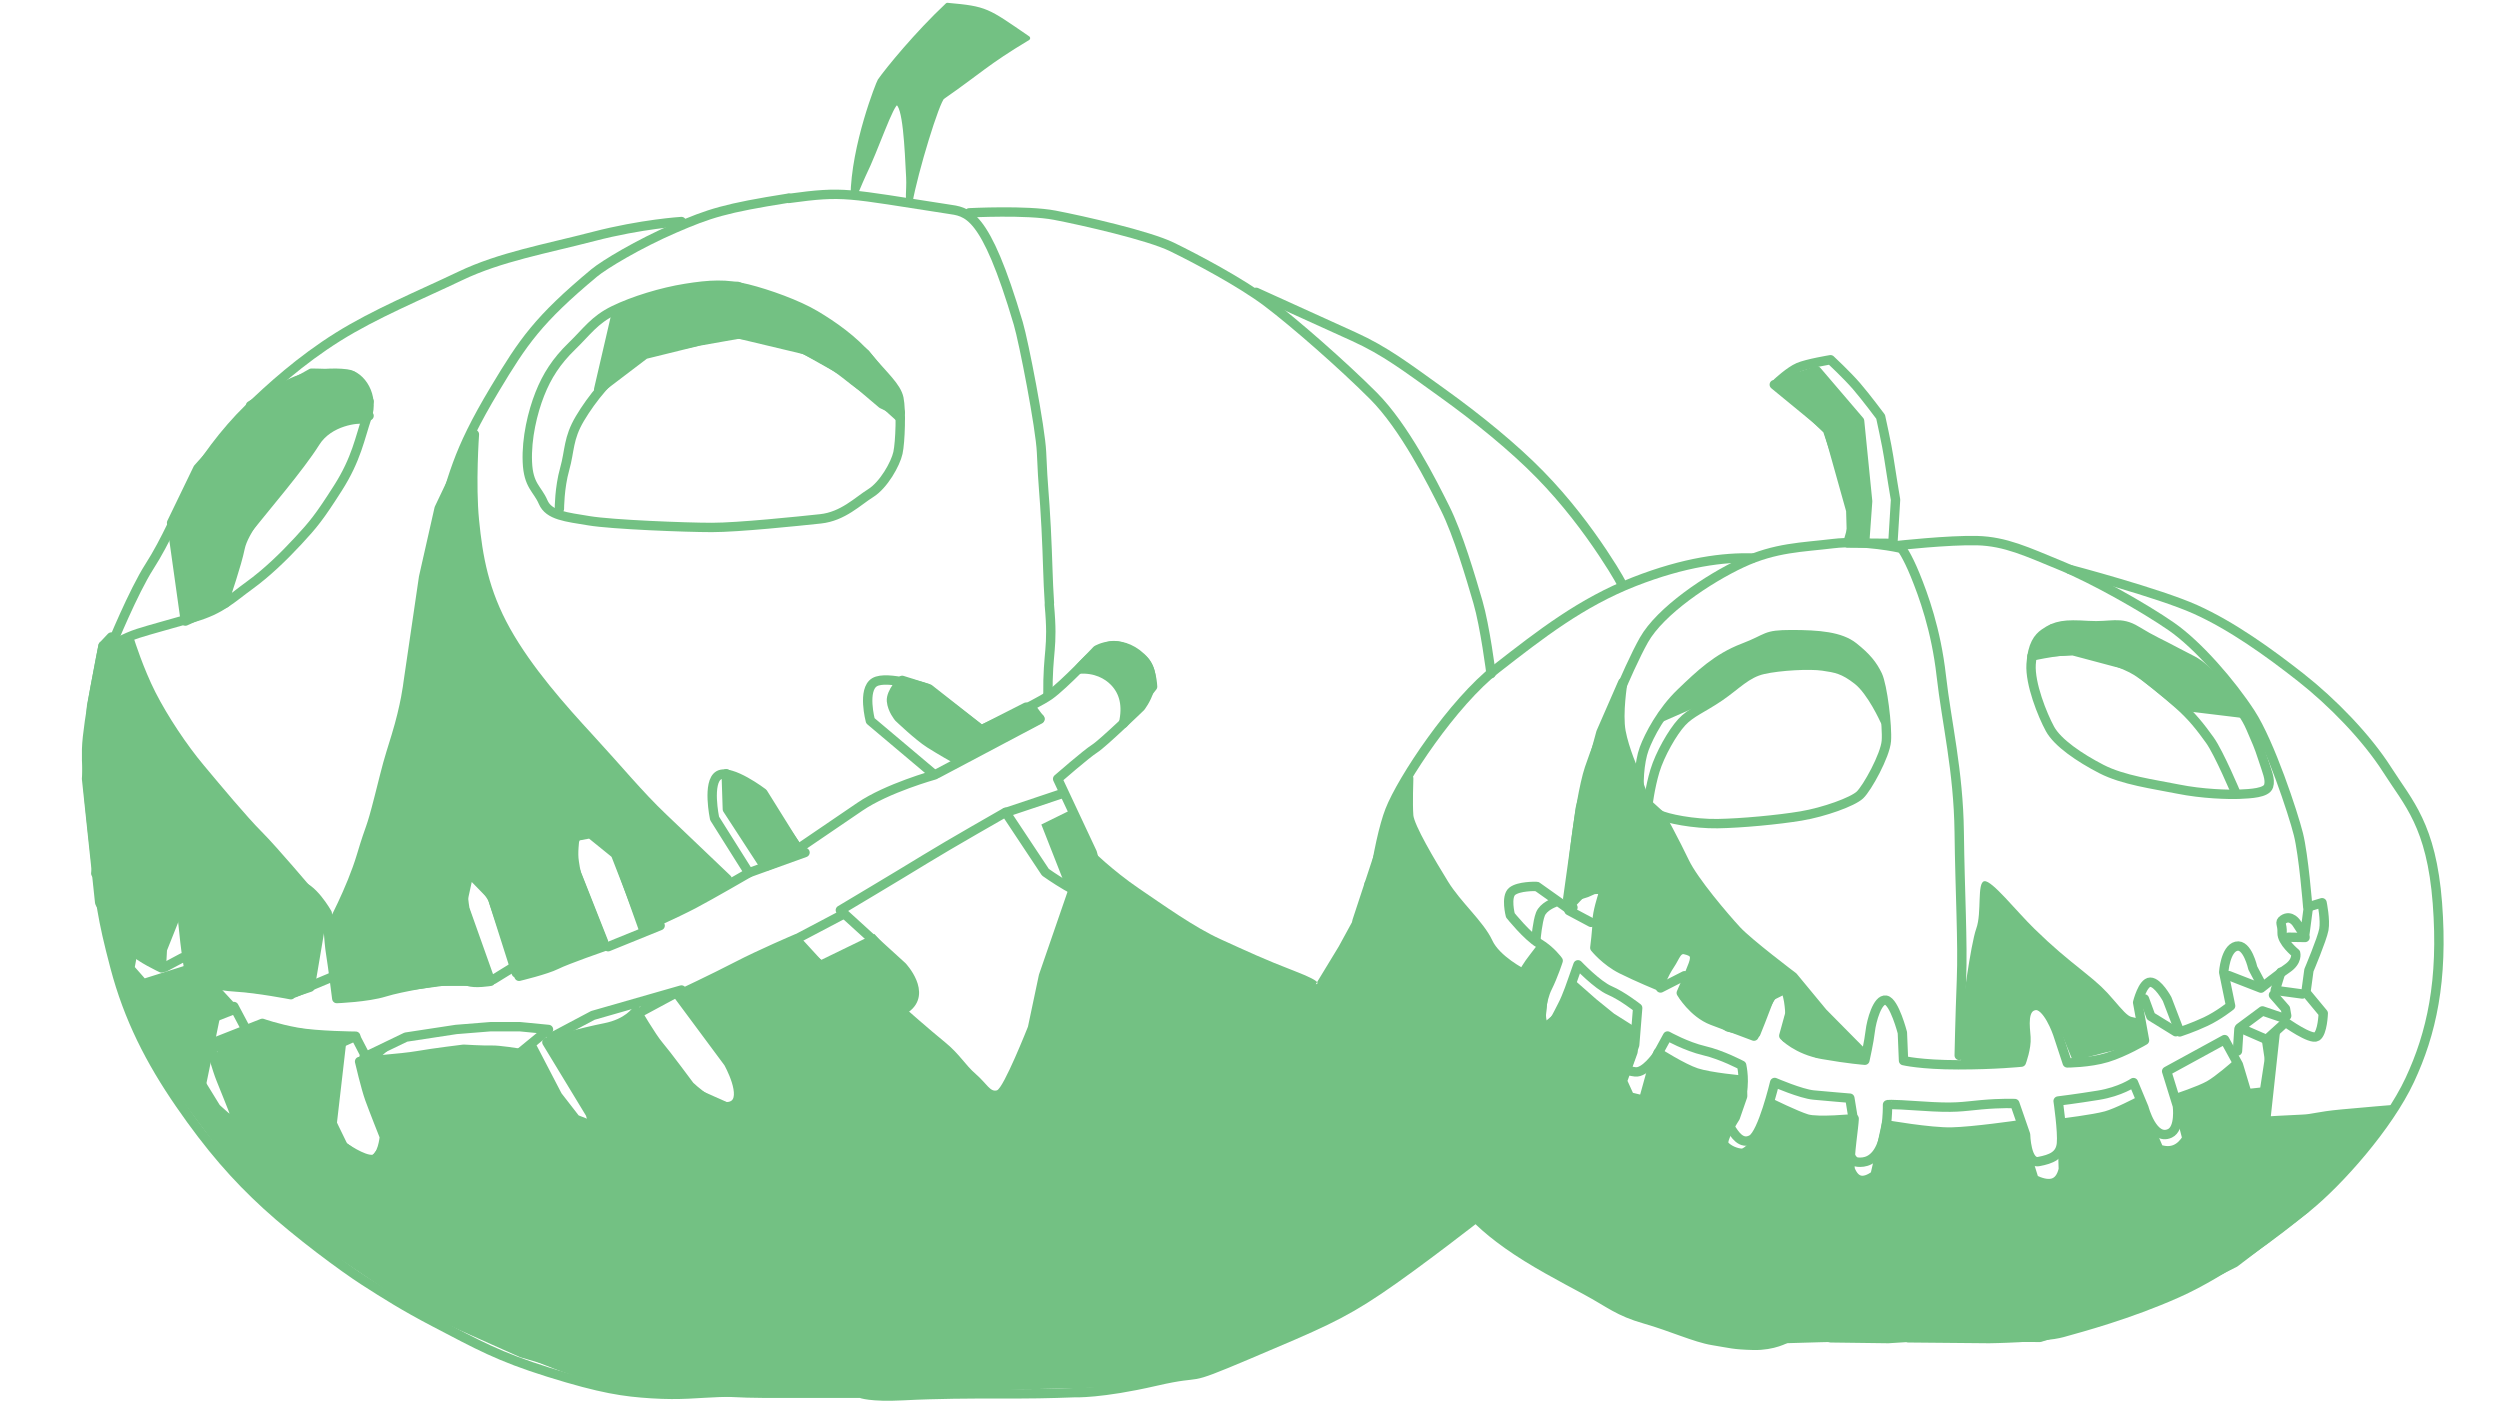 <?xml version="1.0" encoding="UTF-8" standalone="no"?>
<!DOCTYPE svg PUBLIC "-//W3C//DTD SVG 1.1//EN" "http://www.w3.org/Graphics/SVG/1.1/DTD/svg11.dtd">
<svg width="100%" height="100%" viewBox="0 0 1920 1080" version="1.1" xmlns="http://www.w3.org/2000/svg" xmlns:xlink="http://www.w3.org/1999/xlink" xml:space="preserve" xmlns:serif="http://www.serif.com/" style="fill-rule:evenodd;clip-rule:evenodd;stroke-linecap:round;stroke-linejoin:round;stroke-miterlimit:1.5;">
    <g transform="matrix(1.156,0,0,1.156,-184.181,-63.663)">
        <path d="M1068.88,642.538L1064.13,694.39C1064.13,694.39 1066.36,740.136 1072.07,753.796C1077.79,767.456 1084.46,792.235 1096.22,809.072C1107.97,825.909 1112.42,836.71 1126.08,850.37C1139.74,864.03 1144.51,870.066 1161.02,881.82C1177.54,893.574 1197.24,903.74 1213.12,912.317C1229.01,920.895 1234.41,926.295 1252.2,931.378C1269.99,936.461 1285.55,943.767 1297.31,945.674C1309.06,947.58 1310.97,948.533 1324.31,948.85C1337.65,949.168 1346.23,944.085 1346.23,944.085C1346.23,944.085 1285.24,918.036 1277.61,913.588C1269.99,909.141 1154.99,831.309 1148.63,821.461C1142.28,811.613 1088.59,714.086 1088.59,714.086L1079.38,658.493L1068.88,642.538Z" style="fill:rgb(115,193,131);stroke:rgb(115,193,131);stroke-width:6.23px;"/>
    </g>
    <g transform="matrix(1.156,0,0,1.156,-184.181,-63.663)">
        <path d="M612.049,202.258C612.049,202.258 585.625,203.847 553.568,212.186C521.511,220.525 491.728,225.687 465.123,238.394C438.517,251.101 408.519,263.411 383.808,278.898C359.098,294.385 338.846,312.651 324.153,326.947C309.46,341.243 292.782,363.083 285.634,378.173C278.487,393.262 269.353,414.706 258.632,431.384C247.91,448.062 233.218,484.11 233.218,484.11" style="fill:none;stroke:rgb(115,193,131);stroke-width:6.23px;"/>
    </g>
    <g transform="matrix(1.156,0,0,1.156,-184.181,-63.663)">
        <path d="M247.365,688.7L245.547,698.459L252.704,706.591" style="fill:none;stroke:rgb(115,193,131);stroke-width:6.23px;"/>
    </g>
    <g transform="matrix(1.156,0,0,1.156,-184.181,-63.663)">
        <path d="M725.814,185.914C726.14,151.666 742.972,109.825 743.737,108.734C749.186,100.96 768.323,77.56 788.725,58.38C814.821,60.725 814.807,61.611 842.282,80.423C814.645,97.012 809.999,102.693 785.571,119.647C782.149,122.022 767.75,168.991 764.124,189.444C761.441,189.056 763.232,182.149 762.765,172.94C761.782,153.532 760.566,123.901 755.085,123.505C751.66,123.257 741.427,154.587 733.185,171.254C730.835,176.006 727.339,186.104 725.814,185.914Z" style="fill:rgb(115,193,131);stroke:rgb(115,193,131);stroke-width:2.88px;"/>
    </g>
    <g transform="matrix(1.156,0,0,1.156,-184.181,-63.663)">
        <path d="M683.334,186.907C720.6,181.844 721.524,183.583 788.919,193.934C801.979,195.94 813.704,195.146 835.824,269.9C839.502,282.33 850.591,339.474 851.273,355.604C852.335,380.739 853.044,380.616 854.349,405.802C855.438,426.804 855.457,440.213 856.511,455.681" style="fill:none;stroke:rgb(115,193,131);stroke-width:6.23px;"/>
    </g>
    <g transform="matrix(1.156,0,0,1.156,-184.181,-63.663)">
        <path d="M856.469,456.935C859.216,486.903 855.234,486.833 855.538,517.017" style="fill:none;stroke:rgb(115,193,131);stroke-width:6.23px;"/>
    </g>
    <g transform="matrix(1.156,0,0,1.156,-184.181,-63.663)">
        <path d="M451.909,706.993C451.584,704.372 449.795,698.693 445.305,677.898C441.066,658.267 437.627,645.821 432.854,590.866C428.164,536.866 430.895,510.205 436.015,475.962C441.485,439.378 441.27,432.183 449.487,406.72C460.835,371.552 461.705,357.449 488.191,313.342C506.868,282.24 516.781,267.487 554.065,236.429C560.745,230.864 583.646,217.091 607.336,206.857C630.703,196.763 640.954,193.388 683.334,186.686" style="fill:none;stroke:rgb(115,193,131);stroke-width:6.18px;"/>
    </g>
    <g transform="matrix(1.156,0,0,1.156,-184.181,-63.663)">
        <path d="M452.103,706.993C452.103,706.993 466.131,705.227 470.401,706.993C474.671,708.76 485.243,706.993 485.243,706.993L468.165,658.947C468.165,658.947 464.302,637.396 470.198,635.566C476.094,633.736 486.666,652.238 486.666,652.238L504.151,703.677C504.151,703.677 522.043,699.407 528.956,695.951C535.868,692.494 561.079,683.752 561.079,683.752L542.374,635.973C542.374,635.973 535.868,610.559 545.831,607.916C555.793,605.272 569.415,623.571 569.415,623.571L586.494,671.553C586.494,671.553 608.452,661.794 620.04,655.694C631.629,649.595 656.84,634.956 656.84,634.956L634.069,598.766C634.069,598.766 628.986,574.572 636.916,570.099C644.845,565.626 666.193,581.891 666.193,581.891L689.371,619.098C689.371,619.098 712.421,603.443 730.58,591.04C748.739,578.638 780.252,569.896 780.252,569.896L737.556,533.909C737.556,533.909 732.067,513.171 740.403,508.291C748.739,503.412 775.169,512.358 775.169,512.358L811.156,540C811.156,540 846.911,523.71 856.481,517.017C866.051,510.325 888.009,486.976 888.009,486.976C888.009,486.976 902.648,477.998 917.49,491.823C932.332,505.648 917.083,524.76 917.083,524.76C917.083,524.76 892.075,548.954 886.586,552.411C881.096,555.867 861.985,572.539 861.985,572.539L884.959,621.538C884.959,621.538 892.482,646.545 886.382,650.002C880.283,653.458 853.852,634.55 853.852,634.55L827.421,594.7C827.421,594.7 789.605,616.251 773.746,626.011C757.888,635.77 717.631,659.761 717.631,659.761L758.701,697.171C758.701,697.171 775.373,714.978 760.937,725.025C746.502,735.071 725.764,720.23 725.764,720.23L687.947,678.957C687.947,678.957 664.566,688.919 648.911,697.052C633.256,705.184 609.875,716.163 609.875,716.163L643.218,761.096C643.218,761.096 656.23,784.07 646.268,789.356C636.306,794.643 617.601,776.548 617.601,776.548C617.601,776.548 601.945,755.403 597.066,749.71C592.186,744.017 582.021,726.532 582.021,726.532C582.021,726.532 576.734,734.868 561.283,737.918C545.831,740.968 522.653,747.474 522.653,747.474L551.523,795.049C551.523,795.049 558.03,815.991 552.947,817.82C547.864,819.65 529.159,805.825 529.159,805.825L504.355,754.793C504.355,754.793 490.529,752.557 485.853,752.76C481.177,752.963 467.351,752.15 467.351,752.15C467.351,752.15 447.223,754.59 436.854,756.42C426.485,758.249 398.224,760.282 398.224,760.282C398.224,760.282 402.291,777.768 404.934,785.087C407.577,792.406 414.693,810.298 414.693,810.298C414.693,810.298 413.473,824.53 406.967,825.343C400.461,826.156 387.449,816.804 387.449,816.804C387.449,816.804 376.266,794.236 373.013,785.9C369.76,777.564 364.881,757.843 364.881,757.843C364.881,757.843 342.516,756.623 334.18,755.81C325.844,754.996 299.007,749.71 299.007,749.71C299.007,749.71 303.495,765.668 306.123,772.075C309.376,780.004 313.849,791.39 313.849,791.39C313.849,791.39 318.118,802.165 315.679,801.555C313.239,800.945 302.87,791.186 302.87,791.186C302.87,791.186 296.364,780.614 291.484,772.685C286.605,764.755 278.879,740.764 278.879,740.764C278.879,740.764 267.493,734.055 262.817,728.972C258.141,723.889 247.365,710.877 247.365,710.877L283.555,699.491" style="fill:none;stroke:rgb(115,193,131);stroke-width:6.23px;"/>
    </g>
    <g transform="matrix(1.156,0,0,1.156,-184.181,-63.663)">
        <path d="M474.496,343.636C474.496,343.636 472.113,376.595 474.496,400.818C476.878,425.041 480.849,448.073 495.542,474.281C510.235,500.49 532.472,525.507 551.136,545.759C569.799,566.011 584.095,583.484 599.582,598.176C615.069,612.869 642.468,639.077 642.468,639.077L585.674,667.271L568.211,622.399L551.533,608.898L540.811,610.883L540.017,629.547L560.269,680.773L502.293,701.422L486.012,650.196L470.922,634.709L466.554,654.752L483.232,706.993L452.655,706.993L384.354,716.115L378.795,671.639C378.795,671.639 392.693,646.225 399.444,623.591C406.195,600.956 405.004,609.295 411.357,584.278C417.711,559.261 416.122,564.82 422.476,544.171C428.829,523.522 430.439,508.829 430.439,508.829L440.742,438.543L451.067,392.876L474.496,343.636Z" style="fill:rgb(115,193,131);stroke:rgb(115,193,131);stroke-width:6.23px;"/>
    </g>
    <g transform="matrix(1.156,0,0,1.156,-184.181,-63.663)">
        <path d="M450.169,706.993C450.169,706.993 426.28,710.586 414.843,714.144C403.407,717.702 383.076,718.465 383.076,718.465C383.076,718.465 380.28,696.1 379.009,688.476C377.739,680.851 376.722,661.791 376.722,661.791C376.722,661.791 366.302,643.238 356.899,643.238C347.496,643.238 344.446,664.078 344.446,664.078C344.446,664.078 345.208,682.376 346.479,690.763C347.75,699.15 352.578,715.923 352.578,715.923C352.578,715.923 330.214,711.603 316.49,710.84C302.766,710.078 285.993,705.757 285.993,705.757C285.993,705.757 283.197,690.763 282.181,680.597C281.164,670.432 279.385,654.752 279.385,654.752C279.385,654.752 273.032,635.106 267.695,635.614C262.358,636.122 258.037,654.752 258.037,654.752C258.037,654.752 261.087,666.111 262.358,674.244C263.628,682.376 266.678,698.133 266.678,698.133C266.678,698.133 251.941,691.271 247.365,686.188C242.789,681.106 234.91,672.211 234.91,672.211C234.91,672.211 230.844,643.747 230.081,636.376C229.319,629.006 226.269,614.266 226.269,614.266L222.965,635.36" style="fill:none;stroke:rgb(115,193,131);stroke-width:6.23px;"/>
    </g>
    <g transform="matrix(1.156,0,0,1.156,-184.181,-63.663)">
        <path d="M280.97,739.009L314.721,725.793L302.928,712.985" style="fill:none;stroke:rgb(115,193,131);stroke-width:6.23px;"/>
    </g>
    <g transform="matrix(1.156,0,0,1.156,-184.181,-63.663)">
        <path d="M314.721,723.76L321.837,737.179" style="fill:none;stroke:rgb(115,193,131);stroke-width:6.23px;"/>
    </g>
    <g transform="matrix(1.156,0,0,1.156,-184.181,-63.663)">
        <path d="M300.082,748.158L333.629,734.943C333.629,734.943 343.185,738.399 356.603,740.839C370.022,743.279 395.64,743.482 395.64,743.482L364.533,757.511" style="fill:none;stroke:rgb(115,193,131);stroke-width:6.23px;"/>
    </g>
    <g transform="matrix(1.156,0,0,1.156,-184.181,-63.663)">
        <path d="M395.64,744.092L401.129,754.664" style="fill:none;stroke:rgb(115,193,131);stroke-width:6.23px;"/>
    </g>
    <g transform="matrix(1.156,0,0,1.156,-184.181,-63.663)">
        <path d="M401.129,757.511L428.983,744.092L462.327,739.009L485.098,737.179L504.82,737.179L523.728,739.009L504.616,754.664" style="fill:none;stroke:rgb(115,193,131);stroke-width:6.23px;"/>
    </g>
    <g transform="matrix(1.156,0,0,1.156,-184.181,-63.663)">
        <path d="M233.255,478.3L227.795,484.11C227.795,484.11 217.322,534.83 216.875,552.756C216.412,571.276 219.917,599.44 222.965,626.732C225.999,653.892 226.802,663.84 235.737,697.645C244.671,731.45 259.066,759.744 278.921,788.533C298.776,817.323 316.101,837.103 336.567,855.818C357.185,874.672 387.494,897.12 401.129,905.874C415.073,914.825 427.706,922.879 448.055,933.508C476.826,948.535 490.487,956.341 523.728,966.731C559.207,977.821 574.108,979.825 592.18,980.963C612.001,982.212 622.411,980.63 636.806,980.133C651.201,979.637 660.136,979.637 660.136,979.637" style="fill:none;stroke:rgb(115,193,131);stroke-width:6.23px;"/>
    </g>
    <g transform="matrix(1.156,0,0,1.156,-184.181,-63.663)">
        <path d="M245.547,480.934C245.547,480.934 251.616,500.312 259.876,516.514C268.135,532.716 280.842,551.776 292.279,565.436C303.715,579.097 320.87,599.746 331.036,609.911C341.201,620.077 365.027,648.351 365.027,648.351L373.922,660.105L365.345,710.933L353.908,714.745L287.514,706.591L279.572,654.752L267.182,685.837L266.547,697.645L236.685,675.989L225.566,654.752L216.833,572.425L220.166,524.138L227.79,484.11L245.547,480.934Z" style="fill:rgb(115,193,131);stroke:rgb(115,193,131);stroke-width:6.23px;"/>
    </g>
    <g transform="matrix(1.156,0,0,1.156,-184.181,-63.663)">
        <path d="M268.732,697.645L280.525,691.352" style="fill:none;stroke:rgb(115,193,131);stroke-width:6.23px;"/>
    </g>
    <g transform="matrix(1.156,0,0,1.156,-184.181,-63.663)">
        <path d="M354.734,714.745L383.808,702.534" style="fill:none;stroke:rgb(115,193,131);stroke-width:6.23px;"/>
    </g>
    <g transform="matrix(1.156,0,0,1.156,-184.181,-63.663)">
        <path d="M487.092,705.787L500.307,697.645" style="fill:none;stroke:rgb(115,193,131);stroke-width:6.23px;"/>
    </g>
    <g transform="matrix(1.156,0,0,1.156,-184.181,-63.663)">
        <path d="M563.335,684.032L597.898,670.004" style="fill:none;stroke:rgb(115,193,131);stroke-width:6.23px;"/>
    </g>
    <g transform="matrix(1.156,0,0,1.156,-184.181,-63.663)">
        <path d="M513.223,751.351L529.742,783.119L541.814,798.685L550.709,802.179L553.568,815.522L538.319,813.616L526.565,799.956L503.057,755.481L513.223,751.351Z" style="fill:rgb(115,193,131);stroke:rgb(115,193,131);stroke-width:6.23px;"/>
    </g>
    <g transform="matrix(1.156,0,0,1.156,-184.181,-63.663)">
        <path d="M325.741,324.564C325.741,324.564 347.185,311.063 358.701,307.092C370.216,303.121 380.144,302.327 389.674,303.518C399.205,304.71 407.941,318.211 403.176,332.109C398.41,346.008 396.209,359.906 383.808,379.364C371.408,398.822 367.437,403.587 357.509,414.309C347.582,425.03 336.463,435.752 324.947,444.091C313.431,452.43 306.284,459.975 288.414,465.137C270.545,470.299 259.823,473.079 251.087,475.859C242.351,478.639 233.218,484.11 233.218,484.11" style="fill:none;stroke:rgb(115,193,131);stroke-width:6.23px;"/>
    </g>
    <g transform="matrix(1.156,0,0,1.156,-184.181,-63.663)">
        <path d="M404.517,331.315C404.517,331.315 396.606,330.521 383.808,335.286C371.011,340.051 360.45,358.715 347.861,374.599C335.272,390.483 321.127,407.955 318.867,419.074C316.608,430.193 309.063,452.033 309.063,452.033" style="fill:none;stroke:rgb(115,193,131);stroke-width:6.23px;"/>
    </g>
    <g transform="matrix(1.156,0,0,1.156,-184.181,-63.663)">
        <path d="M273.324,402.396L282.474,467.695L309.063,455.718C309.063,455.718 313.463,419.852 324.185,406.351C334.906,392.849 358.744,365.047 368.735,349.026C377.911,334.311 397.723,332.824 400.836,333.602L404.517,321.753C404.517,321.753 396.201,306.409 393.589,304.821C390.977,303.232 366.245,303.011 366.245,303.011L328.521,324.167L290.797,366.26L273.324,402.396Z" style="fill:rgb(115,193,131);stroke:rgb(115,193,131);stroke-width:6.23px;"/>
    </g>
    <g transform="matrix(1.156,0,0,1.156,-184.181,-63.663)">
        <path d="M567.183,261.266C580.208,254.913 598.951,249.195 614.835,246.653C630.719,244.112 641.838,243.476 655.816,246.971C669.793,250.465 689.172,257.454 700.926,264.443C712.68,271.432 726.34,280.962 736.506,293.034C746.672,305.106 754.931,312.095 756.52,319.719C758.108,327.344 757.473,348.628 755.884,355.935C754.296,363.241 746.354,377.348 737.777,382.684C729.199,388.02 719.351,398.186 704.42,399.774C689.49,401.363 649.78,405.492 632.307,405.492C614.835,405.492 565.913,403.586 550.664,401.045C535.415,398.504 523.979,397.55 520.167,388.655C516.355,379.76 510.319,377.854 509.684,361.97C509.048,346.087 513.178,328.932 517.943,316.86C522.708,304.788 529.062,294.94 539.228,285.092C549.393,275.244 554.158,267.62 567.183,261.266Z" style="fill:none;stroke:rgb(115,193,131);stroke-width:6.23px;"/>
    </g>
    <g transform="matrix(1.156,0,0,1.156,-184.181,-63.663)">
        <path d="M530.968,393.103C530.968,393.103 530.968,379.125 534.462,366.736C537.957,354.346 536.686,346.404 544.628,333.062C552.57,319.719 564.96,304.471 577.031,296.846C589.103,289.222 588.15,287.316 611.976,283.822C635.802,280.327 638.026,273.338 664.393,279.374C690.76,285.41 692.349,286.045 706.009,293.67C719.669,301.294 723.481,306.377 733.647,313.048C743.813,319.719 757.44,332.744 757.44,332.744" style="fill:none;stroke:rgb(115,193,131);stroke-width:6.23px;"/>
    </g>
    <g transform="matrix(1.156,0,0,1.156,-184.181,-63.663)">
        <path d="M557.049,313.818L569.089,261.902L608.164,248.877L649.208,245.299L703.785,266.985L734.282,290.175L750.166,310.189L757.44,329.25L745.299,323.393L719.987,301.929L694.107,287.414L650.321,276.967L623.336,281.725L587.743,290.498L557.049,313.818Z" style="fill:rgb(115,193,131);stroke:rgb(115,193,131);stroke-width:6.23px;"/>
    </g>
    <g transform="matrix(1.156,0,0,1.156,-184.181,-63.663)">
        <path d="M466.637,756.372C466.637,756.372 481.528,795.585 498.901,823.879C516.274,852.172 537.211,886.834 553.538,904.752C572.17,925.198 589.448,943.056 603.346,953.479C617.245,963.903 626.719,969.594 649.799,974.279C683.388,981.099 728.114,978.421 728.114,978.421" style="fill:none;stroke:rgb(115,193,131);stroke-width:6.23px;"/>
    </g>
    <g transform="matrix(1.156,0,0,1.156,-184.181,-63.663)">
        <path d="M256.131,725.775C256.131,725.775 273.921,754.494 279.004,763.389C284.087,772.284 308.485,804.814 323.988,820.825C339.49,836.836 361.601,860.217 380.407,874.195C399.214,888.173 422.595,906.471 439.623,916.128C456.65,925.786 477.744,939.255 495.534,947.388C513.324,955.521 530.86,962.891 544.075,966.957C557.291,971.023 572.793,974.835 586.263,976.106C599.733,977.377 651.323,978.939 651.323,978.939" style="fill:none;stroke:rgb(115,193,131);stroke-width:6.23px;"/>
    </g>
    <g transform="matrix(1.156,0,0,1.156,-184.181,-63.663)">
        <path d="M230.725,673.047L247.88,685.754L246.291,698.779L256.131,708.627L295.378,699.415L315.545,725.775L305.697,729.866L295.378,780.105C295.378,780.105 312.686,800.436 315.545,801.389C318.404,802.342 299.435,760.354 299.435,760.354L308.556,746.431L333.017,734.677L389.882,742.937L382.258,809.014L404.495,825.533L414.343,813.143L396.871,760.091L428.639,742.619L411.802,757.511L462.429,752.149L504.246,753.102L529.343,791.541L552.216,813.461L551.58,798.53L523.728,747.345L585.674,729.866L618.293,776.61L646.884,789.318L648.79,766.445L610.668,714.745L687.229,679.719L705.019,692.743L740.281,675.589L760.295,698.144L766.966,714.745L760.295,724.511C760.295,724.511 777.132,739.364 786.98,747.345C796.828,755.326 800.322,762.315 807.629,768.668C814.936,775.022 817.159,780.74 821.607,779.47C826.054,778.199 842.256,737.179 842.256,737.179L849.563,702.591L868.623,647.315L851.151,602.84L871.8,592.675L884.19,619.36C884.19,619.36 898.803,633.655 915.64,645.092C932.477,656.528 952.808,671.141 970.28,679.083C987.753,687.025 999.189,692.426 1019.84,700.368C1040.49,708.31 1033.5,708.945 1033.5,708.945L1048.75,683.848L1067.81,648.904L1066.86,729.866L1099.26,810.92L1143.69,860.478C1143.69,860.478 1070.98,920.519 1033.82,933.544C1019.81,938.453 1000.65,950.836 980.707,958.029C947.728,969.919 914.687,976.43 914.687,976.43L841.621,978.019L765.365,981.361L726.418,980.979L630.047,978.654L568.631,975.434L504.881,956.734L436.42,926.125L377.175,886.21L339.741,858.124L309.509,825.393L258.998,757.511L235.49,696.873L230.725,673.047Z" style="fill:rgb(115,193,131);"/>
    </g>
    <g transform="matrix(1.156,0,0,1.156,-184.181,-63.663)">
        <path d="M525.553,744.301L553.204,729.662L612.049,712.787L585.674,727.019" style="fill:none;stroke:rgb(115,193,131);stroke-width:6.23px;"/>
    </g>
    <g transform="matrix(1.156,0,0,1.156,-184.181,-63.663)">
        <path d="M689.274,678.455L719.311,662.619" style="fill:none;stroke:rgb(115,193,131);stroke-width:6.23px;"/>
    </g>
    <g transform="matrix(1.156,0,0,1.156,-184.181,-63.663)">
        <path d="M656.724,634.936L694.151,621.448" style="fill:none;stroke:rgb(115,193,131);stroke-width:6.23px;"/>
    </g>
    <g transform="matrix(1.156,0,0,1.156,-184.181,-63.663)">
        <path d="M665.433,627.802L642.56,592.675L641.798,569.095L663.4,581.039L691.356,621.448L668.229,630.597L665.433,627.802Z" style="fill:rgb(115,193,131);stroke:rgb(115,193,131);stroke-width:6.23px;"/>
    </g>
    <g transform="matrix(1.156,0,0,1.156,-184.181,-63.663)">
        <path d="M758.704,507.084C758.704,507.084 751.079,514.962 751.588,520.808C752.096,526.653 756.416,531.736 756.416,531.736C756.416,531.736 769.378,544.189 777.002,549.017C784.626,553.846 793.267,558.675 793.267,558.675L812.073,551.559L821.223,547.493L850.195,532.498L841.046,524.874L811.311,540L776.494,512.675L758.704,507.084Z" style="fill:rgb(115,193,131);stroke:rgb(115,193,131);stroke-width:6.23px;"/>
    </g>
    <g transform="matrix(1.156,0,0,1.156,-184.181,-63.663)">
        <path d="M781.831,569.095L850.195,532.879L845.62,526.653" style="fill:none;stroke:rgb(115,193,131);stroke-width:6.23px;"/>
    </g>
    <g transform="matrix(1.156,0,0,1.156,-184.181,-63.663)">
        <path d="M827.416,594.881L865.698,582.056" style="fill:none;stroke:rgb(115,193,131);stroke-width:6.23px;"/>
    </g>
    <g transform="matrix(1.156,0,0,1.156,-184.181,-63.663)">
        <path d="M803.255,196.46C803.255,196.46 841.377,194.474 860.04,198.048C878.704,201.622 922.385,211.549 937.871,219.094C953.358,226.639 983.538,242.523 1001.41,256.024C1019.28,269.526 1051.04,297.322 1071.69,317.972C1092.34,338.621 1110.61,375.154 1119.35,392.626C1128.08,410.098 1136.42,438.689 1141.19,454.97C1145.95,471.251 1149.92,502.622 1149.92,502.622" style="fill:none;stroke:rgb(115,193,131);stroke-width:6.23px;"/>
    </g>
    <g transform="matrix(1.156,0,0,1.156,-184.181,-63.663)">
        <path d="M993.862,249.274C993.862,249.274 1037.54,269.129 1058.59,278.659C1079.63,288.189 1093.53,298.911 1117.36,315.986C1141.19,333.061 1165.01,352.519 1182.48,370.388C1199.96,388.258 1213.85,406.921 1224.18,422.408C1234.5,437.895 1237.23,443.919 1237.23,443.919" style="fill:none;stroke:rgb(115,193,131);stroke-width:6.23px;"/>
    </g>
    <g transform="matrix(1.156,0,0,1.156,-184.181,-63.663)">
        <path d="M876.146,499.585C887.134,498.8 895.134,503.136 899.899,508.195C906.219,514.906 908.389,523.952 905.744,535.643L925.059,511.245C925.059,511.245 924.551,497.776 918.451,493.201C912.352,488.626 903.633,482.011 895.578,484.56C885.884,487.628 876.146,499.585 876.146,499.585Z" style="fill:rgb(115,193,131);stroke:rgb(115,193,131);stroke-width:6.23px;"/>
    </g>
    <g transform="matrix(1.156,0,0,1.156,-184.181,-63.663)">
        <path d="M636.11,979.5C636.11,979.5 651.597,980.692 667.084,980.692L731.016,980.692C731.016,980.692 737.37,983.471 759.607,982.28C781.845,981.089 809.245,981.089 809.245,981.089L835.453,981.089C854.514,981.089 873.177,980.295 873.177,980.295C873.177,980.295 890.65,981.089 926.786,972.75C962.921,964.411 941.875,974.735 988.733,954.88C1035.59,935.026 1049.89,929.069 1075.3,911.994C1100.71,894.919 1142.81,861.96 1142.81,861.96" style="fill:none;stroke:rgb(115,193,131);stroke-width:6.23px;"/>
    </g>
    <g transform="matrix(1.156,0,0,1.156,-184.181,-63.663)">
        <path d="M1323.82,425.805C1304.76,425.183 1278.59,428.385 1245.03,441.543C1209.96,455.294 1182.98,476.289 1153.7,499.122C1124.41,521.955 1090.66,573.082 1082.72,593.433C1074.77,613.784 1065.84,669.378 1069.81,700.649C1073.78,731.921 1082.72,768.652 1101.58,794.464C1120.44,820.275 1148.24,851.05 1163.13,863.956C1178.02,876.861 1196.88,891.256 1225.67,907.636C1254.46,924.017 1274.32,934.441 1293.67,938.412C1313.03,942.383 1330.41,944.864 1344.8,944.368C1359.19,943.872 1381.53,943.375 1381.53,943.375" style="fill:none;stroke:rgb(115,193,131);stroke-width:6.23px;"/>
    </g>
    <g transform="matrix(1.156,0,0,1.156,-184.181,-63.663)">
        <path d="M1421.74,419.206C1421.74,419.206 1397.42,413.746 1377.07,416.228C1356.71,418.71 1338.84,418.71 1316.51,429.134C1294.17,439.558 1262.4,460.902 1251.48,480.26C1240.56,499.619 1221.99,545.606 1215.25,565.636C1208.23,586.484 1199.93,657.961 1204.33,657.961" style="fill:none;stroke:rgb(115,193,131);stroke-width:6.23px;"/>
    </g>
    <g transform="matrix(1.156,0,0,1.156,-184.181,-63.663)">
        <path d="M1213.42,721.902C1213.42,721.902 1215.25,740.855 1221.7,763.689C1228.15,786.522 1240.07,818.786 1249.99,833.677C1259.92,848.568 1277.79,878.351 1292.68,893.242C1307.57,908.133 1318.99,925.009 1330.41,930.47C1341.82,935.93 1375.58,943.872 1375.58,943.872L1413.8,944.368L1429.68,943.375" style="fill:none;stroke:rgb(115,193,131);stroke-width:6.23px;"/>
    </g>
    <g transform="matrix(1.156,0,0,1.156,-184.181,-63.663)">
        <path d="M1422.23,418.71C1422.23,418.71 1426.2,423.674 1431.67,437.076C1437.13,450.478 1445.56,473.311 1449.04,504.086C1452.51,534.861 1460.45,567.125 1460.95,607.828C1461.45,648.53 1463.43,680.794 1462.44,706.109C1461.45,731.424 1460.95,756.243 1460.95,756.243" style="fill:none;stroke:rgb(115,193,131);stroke-width:6.23px;"/>
    </g>
    <g transform="matrix(1.156,0,0,1.156,-184.181,-63.663)">
        <path d="M1457.28,818.751C1457.28,818.751 1458.97,819.282 1455,843.108C1451.02,866.934 1450.03,882.818 1446.06,897.709C1442.09,912.6 1428.69,940.397 1428.69,940.397" style="fill:none;stroke:rgb(115,193,131);stroke-width:6.23px;"/>
    </g>
    <g transform="matrix(1.156,0,0,1.156,-184.181,-63.663)">
        <path d="M1419.23,417.587C1419.23,417.587 1454,413.746 1472.86,414.243C1491.73,414.739 1506.12,421.688 1527.96,430.623C1549.8,439.558 1584.05,458.916 1601.92,471.325C1619.79,483.735 1641.63,509.05 1654.54,528.905C1667.44,548.759 1682.83,595.418 1686.3,609.317C1689.78,623.215 1692.46,657.165 1692.46,657.165" style="fill:none;stroke:rgb(115,193,131);stroke-width:6.23px;"/>
    </g>
    <g transform="matrix(1.156,0,0,1.156,-184.181,-63.663)">
        <path d="M1534.51,433.413C1534.51,433.413 1593.48,448.989 1617.81,459.909C1642.13,470.829 1666.95,488.698 1687.79,505.079C1708.64,521.459 1731.47,544.788 1745.37,566.629C1759.27,588.469 1774.66,603.36 1778.63,654.983C1782.6,706.606 1774.66,741.848 1760.26,772.623C1745.87,803.398 1713.11,840.13 1692.26,857.007C1671.41,873.883 1638.16,899.695 1605.89,914.089C1573.63,928.484 1541.86,936.922 1529.45,940.397C1517.04,943.872 1480.81,944.368 1480.81,944.368L1427.2,943.872" style="fill:none;stroke:rgb(115,193,131);stroke-width:6.23px;"/>
    </g>
    <g transform="matrix(1.156,0,0,1.156,-184.181,-63.663)">
        <path d="M1340.37,309.075C1340.37,309.075 1348.25,301.705 1354.1,299.163C1359.94,296.622 1375.45,294.08 1375.45,294.08C1375.45,294.08 1386.37,304.246 1392.73,311.616C1399.08,318.986 1408.74,331.948 1408.74,331.948C1408.74,331.948 1413.06,351.517 1414.08,358.633C1415.09,365.749 1418.65,387.097 1418.65,387.097L1416.87,416.069L1386.88,415.815C1386.88,415.815 1392.73,398.279 1390.95,392.688C1389.17,387.097 1373.41,340.589 1373.41,340.589L1340.37,309.075Z" style="fill:none;stroke:rgb(115,193,131);stroke-width:6.23px;"/>
    </g>
    <g transform="matrix(1.156,0,0,1.156,-184.181,-63.663)">
        <path d="M1366.3,301.451L1394.76,334.743L1400.1,388.113L1398.32,413.019L1389.42,412.003L1388.91,394.213L1373.67,339.826L1338.09,310.6L1366.3,301.451Z" style="fill:rgb(115,193,131);stroke:rgb(115,193,131);stroke-width:6.23px;"/>
    </g>
    <g transform="matrix(1.156,0,0,1.156,-184.181,-63.663)">
        <path d="M1251.67,552.449C1254.98,543.554 1263.36,527.543 1276.07,515.344C1288.78,503.145 1300.21,492.217 1317.49,485.609C1334.78,479.002 1331.22,476.714 1349.52,476.714C1367.81,476.714 1382.05,477.985 1390.69,484.847C1399.33,491.709 1403.39,496.792 1406.7,503.653C1410,510.515 1413.31,537.708 1412.54,547.366C1411.78,557.023 1399.84,578.625 1395.01,583.2C1390.18,587.775 1371.12,594.636 1355.87,597.178C1340.62,599.719 1316.22,602.006 1300.47,602.261C1284.71,602.515 1266.67,598.957 1261.33,596.161C1255.99,593.366 1250.91,591.587 1249.13,584.471C1247.35,577.355 1248.37,561.344 1251.67,552.449Z" style="fill:none;stroke:rgb(115,193,131);stroke-width:6.23px;"/>
    </g>
    <g transform="matrix(1.156,0,0,1.156,-184.181,-63.663)">
        <path d="M1253.96,590.824C1253.96,590.824 1255.48,578.117 1258.79,567.189C1262.09,556.261 1270.48,541.521 1276.58,534.913C1282.68,528.305 1290.56,525.51 1301.74,517.885C1312.92,510.261 1319.53,502.383 1330.71,499.841C1341.89,497.3 1361.71,496.283 1370.36,497.554C1379,498.825 1384.08,499.587 1393.48,506.957C1402.89,514.327 1411.53,533.642 1411.53,533.642" style="fill:none;stroke:rgb(115,193,131);stroke-width:6.23px;"/>
    </g>
    <g transform="matrix(1.156,0,0,1.156,-184.181,-63.663)">
        <path d="M1260.18,536.163L1298.43,519.41L1328.68,499.333L1362.73,497.554L1391.7,504.924L1410.76,526.526L1406.44,502.891L1386.37,481.797L1338.84,476.714L1299.45,493.234L1277.34,513.311L1260.18,536.163Z" style="fill:rgb(115,193,131);"/>
    </g>
    <g transform="matrix(1.156,0,0,1.156,-184.181,-63.663)">
        <path d="M1095.2,572.203C1095.2,572.203 1094.57,589.358 1095.2,596.982C1095.84,604.606 1110.14,628.432 1118.71,642.41C1127.29,656.388 1142.54,669.413 1147.94,681.167C1153.34,692.921 1171.13,701.816 1171.13,701.816C1171.13,701.816 1174.31,696.098 1178.12,691.333C1181.93,686.567 1183.85,683.684 1183.85,683.684L1193.57,692.782L1184.47,716.747L1182.57,737.396L1186.63,737.186L1200.04,725.959L1203.76,708.928L1217.87,721.343L1229.84,731.046L1242.92,739.302L1244.2,753.915L1237.21,773.294L1241.97,783.777L1251.18,786.001L1257.99,761.391L1260.93,754.413C1260.93,754.413 1277.24,764.822 1286.34,767.797C1295.66,770.843 1316.84,772.689 1316.84,772.689L1317.07,783.348L1312.18,797.437C1312.18,797.437 1302.31,812.599 1304.85,815.776C1307.39,818.953 1312.86,821.21 1316.62,821.263C1320.37,821.316 1327.99,811.832 1327.99,811.832L1335.92,788.033C1335.92,788.033 1352.42,796.189 1359.72,798.412C1367.03,800.636 1391.15,798.26 1391.15,798.26C1391.02,803.651 1387.92,821.876 1388.42,831.746C1391.75,840.407 1397.38,841.444 1405.05,835.792L1408.69,819.791L1412.49,802.344C1412.49,802.344 1441.54,807.461 1455.9,807.147C1470.41,806.829 1499.93,802.52 1499.93,802.52L1505.74,822.874L1510.64,838.664C1519.76,843.04 1527.52,843.129 1530.13,831.884L1529.15,801.249C1529.15,801.249 1550.19,798.725 1558.56,796.395C1565.85,794.365 1579.35,787.271 1579.35,787.271L1588.88,807.603L1593.57,818.518C1602.15,821.441 1608,818.214 1612.25,811.377L1605.4,784.73C1605.4,784.73 1620.52,779.793 1627,776.153C1633.33,772.595 1644.29,762.886 1644.29,762.886L1651.84,781.731L1663.66,780.435L1667.98,752.327L1670.84,741.526L1664.48,799.978C1664.48,799.978 1679.73,799.025 1688.31,798.708C1696.89,798.39 1698.16,796.802 1715.31,795.213C1732.47,793.625 1748.03,792.354 1748.03,792.354L1690.85,858.114L1644.02,893.886L1599.04,916.566L1514.54,943.569L1416.69,942.934L1325.52,943.569L1240.07,914.343L1161.6,862.879L1109.5,800.932L1081.23,753.597L1058.68,693.009L1060.9,666.871L1079,611.913L1084.09,595.711L1095.2,572.203Z" style="fill:rgb(115,193,131);stroke:rgb(115,193,131);stroke-width:6.23px;"/>
    </g>
    <g transform="matrix(1.156,0,0,1.156,-184.181,-63.663)">
        <path d="M1237.42,508.482C1237.42,508.482 1234.03,528.999 1236.25,541.071C1238.48,553.143 1245.15,568.074 1245.15,568.074L1252.46,587.77L1262.62,596.982C1262.62,596.982 1272.47,615.09 1278.51,627.797C1284.54,640.504 1305.19,664.648 1313.13,673.225C1321.07,681.802 1350.62,704.04 1350.62,704.04L1370.31,727.866L1398.27,756.139L1367.14,754.868L1345.85,744.385L1349.98,720.559L1348.71,710.393L1335.37,717.065L1329.02,733.584L1325.84,741.526L1307.41,737.396L1278.19,717.065L1286.45,698.004L1285.18,684.344L1272.79,686.567L1260.4,708.487L1232.76,694.509L1222.59,684.026L1223.87,662.742L1227.04,645.587L1218.13,645.991L1213.36,648.107L1200.87,652.088L1209.25,591.899L1222.91,541.706L1237.42,508.482Z" style="fill:rgb(115,193,131);stroke:rgb(115,193,131);stroke-width:6.23px;"/>
    </g>
    <g transform="matrix(1.156,0,0,1.156,-184.181,-63.663)">
        <path d="M1462.76,726.913C1462.76,726.913 1468.48,682.438 1472.29,671.954C1476.1,661.471 1472.61,641.139 1477.69,640.504C1482.77,639.869 1498.66,660.2 1511.05,672.272C1523.43,684.344 1532.01,691.333 1543.13,700.228C1554.25,709.123 1557.43,712.299 1563.46,719.288C1569.5,726.277 1572.67,730.089 1575.53,730.725C1578.39,731.36 1582.2,732.313 1582.2,732.313L1582.84,748.515L1557.11,754.551L1536.46,759.951L1526.93,736.761L1517.08,725.006L1507.87,724.053L1506.92,737.078L1502.15,759.951L1481.18,759.951L1462.12,761.222" style="fill:rgb(115,193,131);"/>
    </g>
    <g transform="matrix(1.156,0,0,1.156,-184.181,-63.663)">
        <path d="M1180.49,644.062L1200.56,658.294L1212.05,646.103C1216.75,642.294 1225.4,642.833 1224.03,650.21C1224.03,650.21 1220.39,661.343 1220.39,667.189C1220.39,673.034 1218.86,684.724 1218.86,684.724C1218.86,684.724 1225.98,693.619 1236.65,698.956C1247.33,704.293 1261.56,710.139 1261.56,710.139C1261.56,710.139 1264.86,701.752 1268.67,696.161C1272.49,690.57 1273.5,684.724 1278.84,685.995C1284.18,687.266 1286.72,689.045 1284.18,695.907C1281.63,702.769 1276.3,714.713 1276.3,714.713C1276.3,714.713 1284.18,728.183 1296.88,733.012C1309.59,737.84 1324.59,743.431 1324.59,743.431L1331.45,725.387C1331.45,725.387 1338.82,709.63 1343.39,710.901C1347.97,712.172 1348.47,728.437 1348.47,728.437L1344.41,743.177C1344.41,743.177 1353.05,752.58 1370.33,755.63C1387.61,758.68 1398.29,759.442 1398.29,759.442C1398.29,759.442 1401.08,746.989 1401.84,740.128C1402.61,733.266 1406.67,718.525 1412.26,719.542C1417.86,720.559 1423.19,741.144 1423.19,741.144L1423.95,759.696C1423.95,759.696 1435.39,762.492 1460.3,762.492C1485.2,762.492 1502.23,760.713 1502.23,760.713C1502.23,760.713 1505.79,751.31 1505.28,744.194C1504.77,737.078 1502.74,724.625 1511.12,723.1C1519.51,721.575 1526.37,741.907 1526.37,741.907L1532.73,761.221C1532.73,761.221 1547.47,761.221 1559.16,757.663C1570.85,754.105 1584.06,746.227 1584.06,746.227L1579.49,721.067C1579.49,721.067 1582.79,707.597 1587.88,707.597C1592.96,707.597 1599.06,718.78 1599.06,718.78L1607.44,740.636C1607.44,740.636 1616.09,737.84 1624.73,733.774C1633.37,729.708 1641.25,723.354 1641.25,723.354L1636.67,700.99C1636.67,700.99 1637.69,685.487 1645.06,683.708C1652.43,681.929 1655.99,698.194 1655.99,698.194L1662.59,710.647C1662.59,710.647 1671.74,703.277 1678.86,698.448C1685.98,693.619 1684.45,688.282 1684.45,688.282C1684.45,688.282 1675.21,680.877 1675.46,674.778C1675.72,668.678 1673.27,668.005 1676.19,665.984C1681.38,662.406 1685.2,668.576 1685.2,668.576L1690.44,676.618L1692.75,659.031" style="fill:none;stroke:rgb(115,193,131);stroke-width:6.23px;"/>
    </g>
    <g transform="matrix(1.156,0,0,1.156,-184.181,-63.663)">
        <path d="M1179.56,643.969C1179.56,643.969 1168.3,643.686 1163.93,647.26C1159.57,650.834 1162.74,663.144 1162.74,663.144C1162.74,663.144 1173.86,677.043 1181.8,681.808C1189.75,686.573 1194.51,693.324 1194.51,693.324C1194.51,693.324 1191.33,703.251 1187.36,711.193C1183.39,719.135 1181.41,734.225 1185.78,736.607C1190.14,738.99 1194.11,729.062 1197.29,723.106C1200.47,717.149 1204.18,705.977 1204.18,705.977L1207.68,696.054C1207.68,696.054 1220.47,709.531 1228.81,713.104C1237.15,716.678 1247.33,724.694 1247.33,724.694L1245.34,749.314L1239.78,765.198C1239.78,765.198 1239.38,766.39 1245.74,767.184C1252.09,767.978 1260.03,756.462 1260.03,756.462L1267.18,743.358C1267.18,743.358 1279.6,750.328 1291.51,753.108C1303.42,755.888 1316.42,762.816 1316.42,762.816C1316.42,762.816 1319.2,775.126 1315.62,784.259C1312.05,793.392 1306.1,799.746 1308.88,804.114C1311.65,808.482 1316.02,816.027 1323.17,812.056C1330.32,808.085 1338.35,774.219 1338.35,774.219C1338.35,774.219 1355.82,781.762 1364.16,782.556C1372.5,783.35 1388.29,784.656 1388.29,784.656L1390.68,799.349L1387.9,820.395C1387.9,820.395 1389.09,826.748 1393.46,827.145C1397.83,827.543 1404.97,826.748 1409.34,815.63C1413.71,804.511 1413.31,789.024 1413.31,789.024C1413.31,789.024 1412.62,788.299 1435.65,789.888C1458.68,791.476 1462.55,790.215 1475.66,789.024C1488.76,787.833 1497.89,788.23 1497.89,788.23L1505.04,808.879C1505.04,808.879 1505.44,828.337 1513.78,826.748C1522.12,825.16 1528.07,822.777 1528.87,814.835C1529.66,806.893 1526.67,786.546 1526.67,786.546C1526.67,786.546 1538.7,785.082 1553.39,782.699C1568.08,780.317 1576.71,774.303 1576.71,774.303L1583.67,791.01C1583.67,791.01 1589.51,813.285 1600.91,808.028C1607.85,804.83 1605.9,789.818 1605.9,789.818L1598.76,766.787L1637.27,745.74L1646.41,762.419L1652.36,782.273C1652.36,782.273 1656.34,785.45 1661.5,782.671C1666.66,779.891 1667.85,764.404 1667.85,764.404L1665.07,745.74L1677.78,734.225C1677.78,734.225 1694.46,746.138 1698.43,743.755C1702.4,741.372 1702.8,728.268 1702.8,728.268L1691.28,714.37L1693.27,699.677C1693.27,699.677 1702,679.028 1703.19,672.675C1704.38,666.321 1702,654.805 1702,654.805L1692.87,657.585" style="fill:none;stroke:rgb(115,193,131);stroke-width:6.23px;"/>
    </g>
    <g transform="matrix(1.156,0,0,1.156,-184.181,-63.663)">
        <path d="M1517.49,475.855C1525.22,470.38 1531.15,469.675 1546.61,470.651C1562.06,471.626 1567.75,467.398 1578.65,474.066C1589.54,480.735 1594.42,482.524 1604.67,488.054C1614.92,493.584 1618.17,494.235 1624.19,499.928C1630.21,505.621 1634.11,509.362 1640.13,517.006C1646.15,524.651 1651.03,530.181 1654.77,538.964C1658.51,547.747 1659.81,550.187 1662.58,558.807C1665.34,567.428 1667.94,572.795 1666.48,577.35C1665.02,581.904 1654.61,582.392 1647.29,582.717C1639.97,583.043 1622.4,582.555 1606.3,579.302C1590.19,576.049 1569.86,573.446 1555.39,565.964C1540.91,558.482 1526.27,548.56 1521.23,539.289C1516.19,530.018 1507.89,509.362 1508.71,496.349C1509.52,483.337 1513.59,478.62 1517.49,475.855Z" style="fill:none;stroke:rgb(115,193,131);stroke-width:6.23px;"/>
    </g>
    <g transform="matrix(1.156,0,0,1.156,-184.181,-63.663)">
        <path d="M1509.29,490.949C1509.29,490.949 1532.62,485.614 1542.38,487.566C1552.13,489.518 1571.16,496.024 1578.81,500.904C1586.45,505.783 1597.35,514.892 1606.46,522.862C1615.57,530.831 1621.26,538.151 1627.44,546.771C1633.62,555.392 1645.01,582.555 1645.01,582.555" style="fill:none;stroke:rgb(115,193,131);stroke-width:6.23px;"/>
    </g>
    <g transform="matrix(1.156,0,0,1.156,-184.181,-63.663)">
        <path d="M1510.82,488.542L1522.69,472.928L1548.88,471.789L1579.13,475.367C1579.13,475.367 1614.43,494.235 1616.06,494.398C1617.68,494.56 1644.68,519.121 1644.68,519.121L1652.82,529.368L1608.58,524L1576.21,497.976L1536.52,487.404L1510.82,488.542Z" style="fill:rgb(115,193,131);stroke:rgb(115,193,131);stroke-width:6.23px;"/>
    </g>
    <g transform="matrix(1.156,0,0,1.156,-184.181,-63.663)">
        <path d="M1661.43,711.553L1640.12,703.258" style="fill:none;stroke:rgb(115,193,131);stroke-width:6.23px;"/>
    </g>
    <g transform="matrix(1.156,0,0,1.156,-184.181,-63.663)">
        <path d="M1690.71,677.885L1679.81,677.722" style="fill:none;stroke:rgb(115,193,131);stroke-width:6.23px;"/>
    </g>
    <g transform="matrix(1.156,0,0,1.156,-184.181,-63.663)">
        <path d="M1604.83,740.505L1588.24,730.258L1584.01,718.71" style="fill:none;stroke:rgb(115,193,131);stroke-width:6.23px;"/>
    </g>
    <g transform="matrix(1.156,0,0,1.156,-184.181,-63.663)">
        <path d="M1676.72,731.56L1662.41,726.68L1647.28,737.903L1664.03,745.222" style="fill:none;stroke:rgb(115,193,131);stroke-width:6.23px;"/>
    </g>
    <g transform="matrix(1.156,0,0,1.156,-184.181,-63.663)">
        <path d="M1646.79,738.716L1645.82,753.355" style="fill:none;stroke:rgb(115,193,131);stroke-width:6.23px;"/>
    </g>
    <g transform="matrix(1.156,0,0,1.156,-184.181,-63.663)">
        <path d="M1688.92,715.457L1670.87,713.017L1674.61,700.981" style="fill:none;stroke:rgb(115,193,131);stroke-width:6.23px;"/>
    </g>
    <g transform="matrix(1.156,0,0,1.156,-184.181,-63.663)">
        <path d="M1669.73,716.108L1677.7,725.216L1678.51,729.933" style="fill:none;stroke:rgb(115,193,131);stroke-width:6.23px;"/>
    </g>
    <g transform="matrix(1.156,0,0,1.156,-184.181,-63.663)">
        <path d="M1201.69,660.044L1216.33,667.851" style="fill:none;stroke:rgb(115,193,131);stroke-width:6.23px;"/>
    </g>
    <g transform="matrix(1.156,0,0,1.156,-184.181,-63.663)">
        <path d="M1262.52,711.441L1278.46,703.309" style="fill:none;stroke:rgb(115,193,131);stroke-width:6.23px;"/>
    </g>
    <g transform="matrix(1.156,0,0,1.156,-184.181,-63.663)">
        <path d="M1191.81,654.767C1191.81,654.767 1184.65,657.369 1182.7,662.412C1180.75,667.454 1179.77,678.677 1179.77,678.677" style="fill:none;stroke:rgb(115,193,131);stroke-width:6.23px;"/>
    </g>
</svg>

